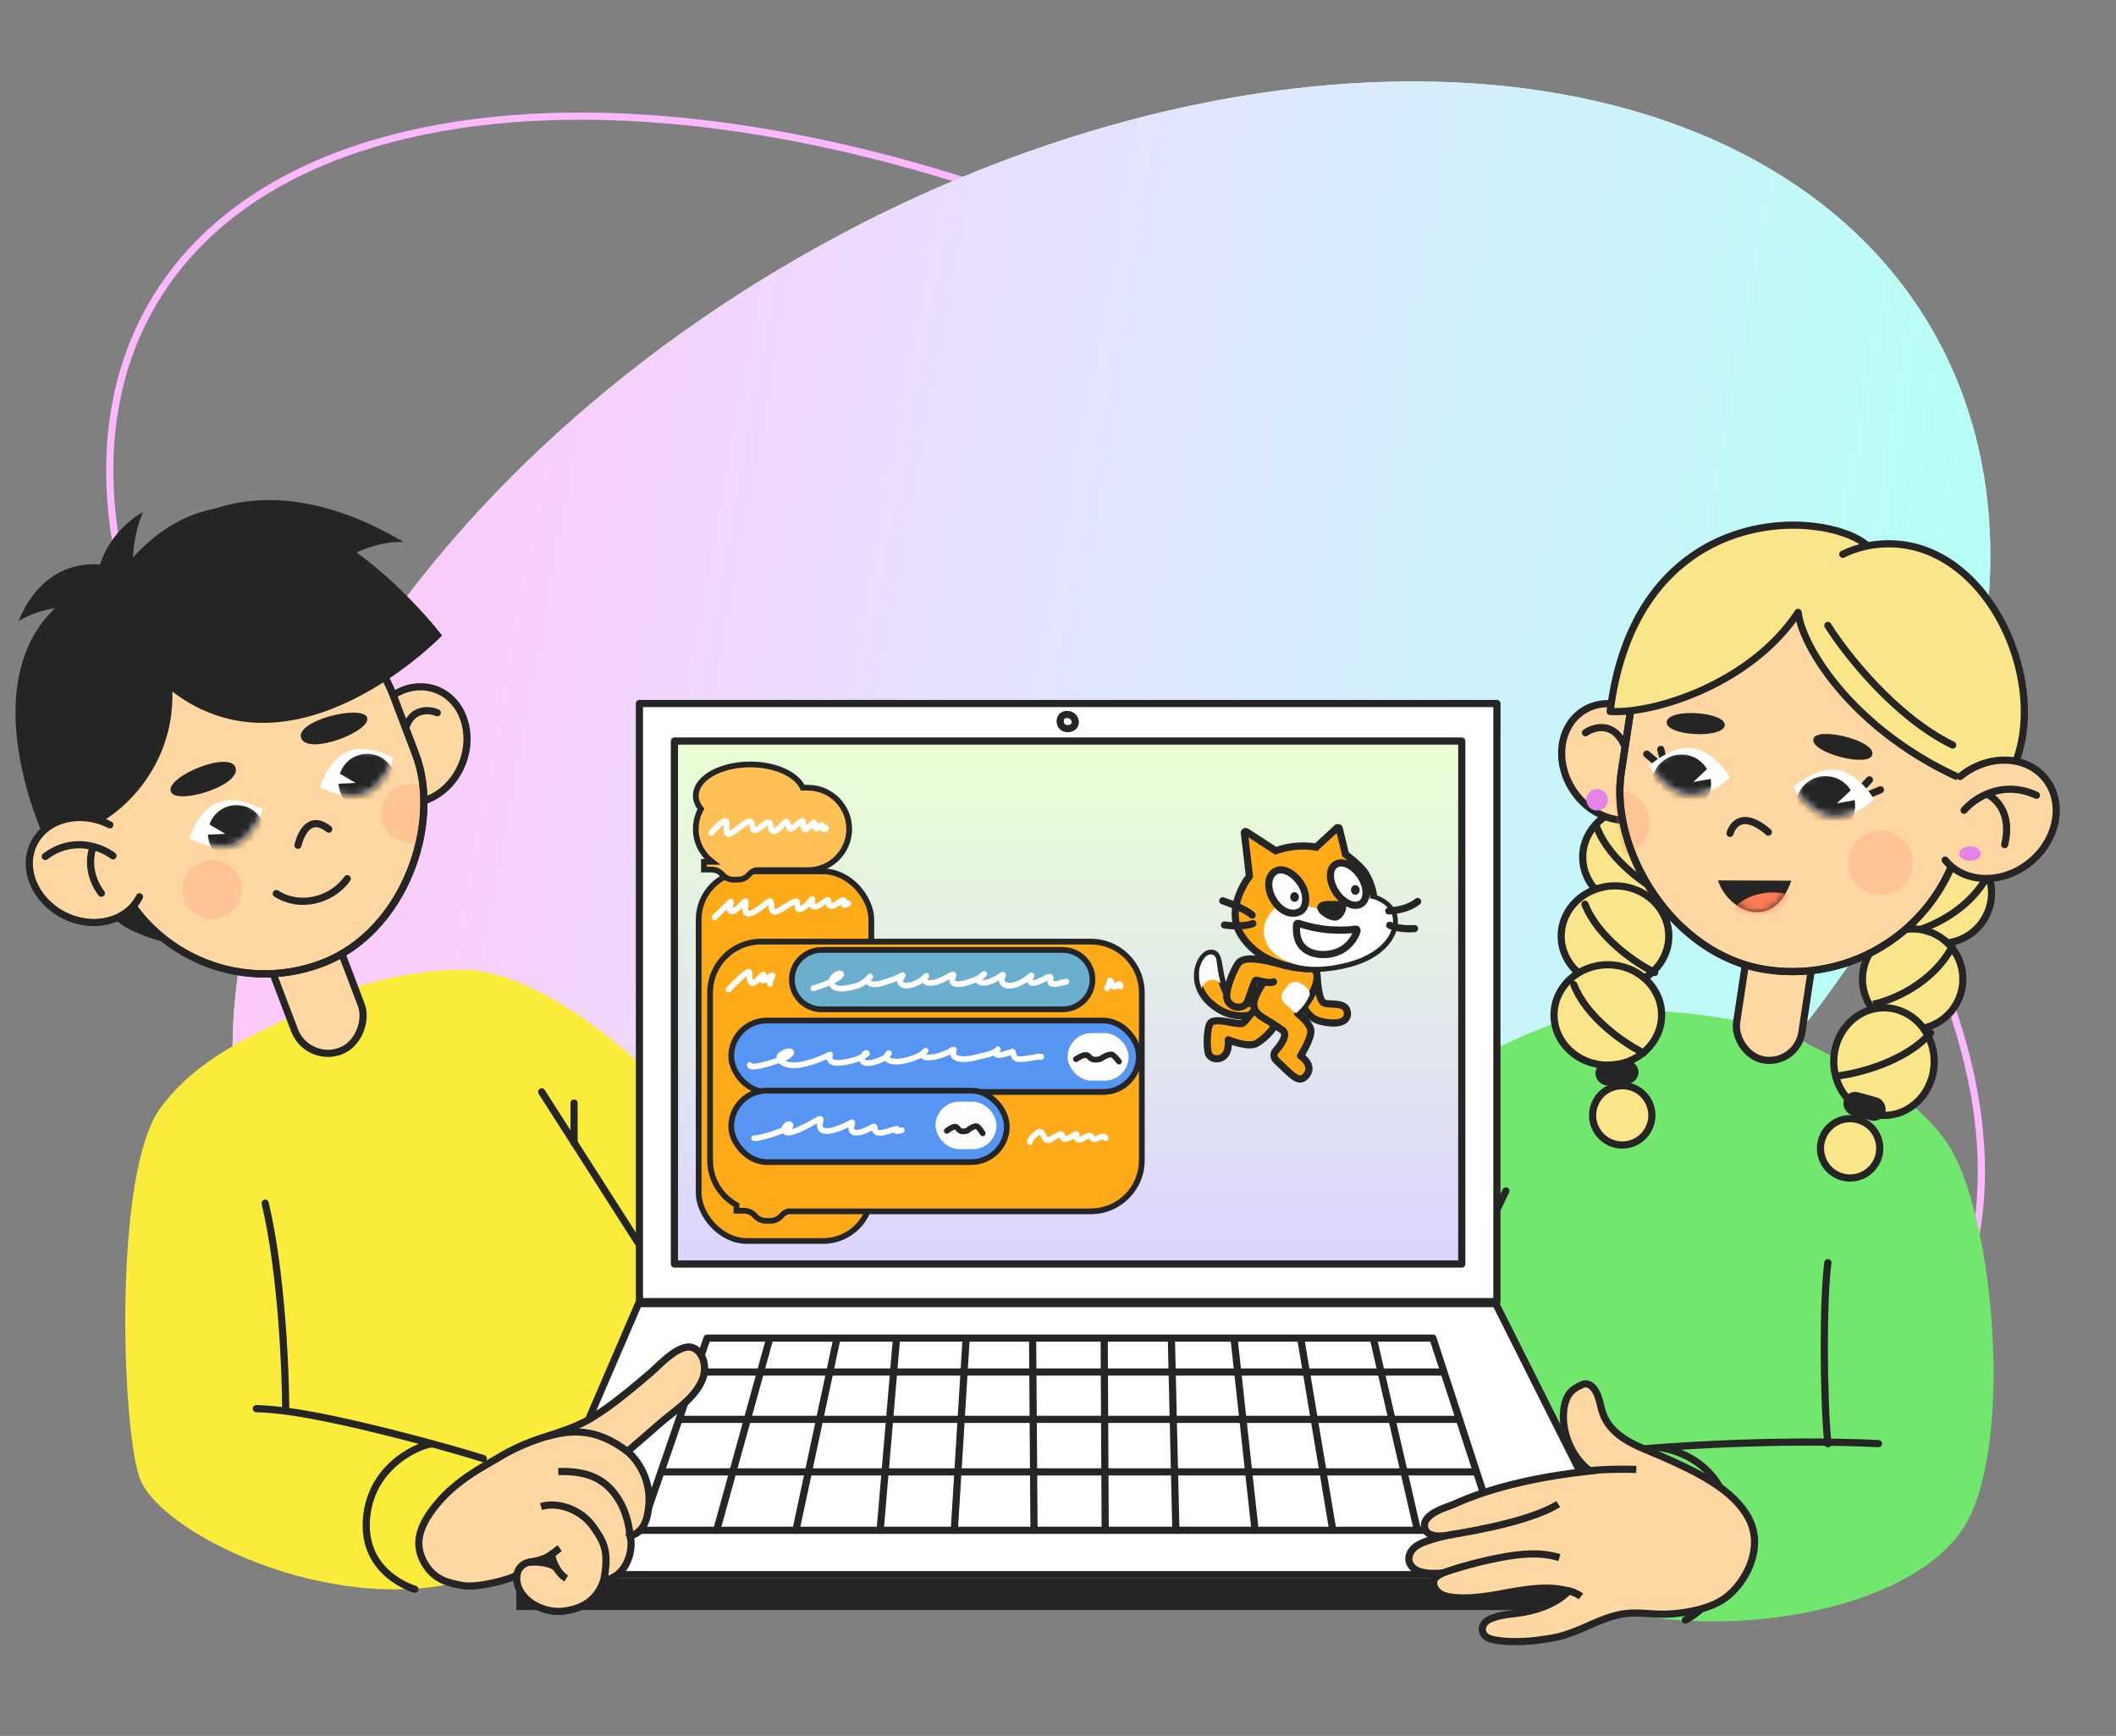 <svg width="295" height="242" viewBox="0 0 295 242" fill="none" xmlns="http://www.w3.org/2000/svg">
<rect x="0" y="0" width="295" height="242" fill="#808080" stroke="none"/>
<g clip-path="url(#clip0_3002_16747)">
<path d="M270.348 186.363C259.74 204.736 236.258 213.488 206.669 212.624C177.103 211.76 141.575 201.289 107.111 181.391C72.647 161.493 45.815 135.961 30.284 110.788C14.741 85.595 10.579 60.883 21.187 42.51C31.795 24.137 55.277 15.385 84.866 16.249C114.432 17.113 149.96 27.584 184.424 47.482C218.888 67.38 245.72 92.912 261.251 118.085C276.794 143.278 280.956 167.99 270.348 186.363Z" stroke="#FCB8FF"/>
<ellipse cx="154.952" cy="112.005" rx="132.114" ry="87.686" transform="rotate(-30 154.952 112.005)" fill="url(#paint0_linear_3002_16747)"/>
<ellipse cx="154.952" cy="112.005" rx="132.114" ry="87.686" transform="rotate(-30 154.952 112.005)" fill="url(#paint1_linear_3002_16747)"/>
<path d="M22.247 154.646C27.347 147.453 35.826 144.104 40.592 141.675C44.89 138.899 54.309 135.163 64.81 135.202C75.312 135.24 92.063 148.887 97.1 157.815C102.138 166.743 102.163 179.79 100.84 195.344C100.84 195.344 83.633 215.217 64.81 220.336C45.987 225.455 21.835 213.582 19.381 205.805C16.926 198.028 15.872 163.636 22.247 154.646Z" fill="#FBEB3B"/>
<path d="M75.519 152.221L79.577 158.569L93.016 179.593" stroke="#252525" stroke-linecap="round"/>
<path d="M80.031 159.322L80.031 153.778" stroke="#252525" stroke-linecap="round"/>
<path d="M60.219 201.3C58.991 201.3 51.705 203.97 51.091 211.742C50.477 219.514 57.844 221.561 57.844 221.561" stroke="#252525" stroke-linecap="round"/>
<path d="M67.379 203.345C62.331 201.739 47.669 197.731 39.831 196.723M35.738 196.387C36.964 196.413 38.347 196.533 39.831 196.723M39.831 196.723C39.831 191.085 39.258 177.394 36.966 167.734" stroke="#252525" stroke-linecap="round"/>
<path d="M7.986 116.845C7.986 116.845 12.353 126.836 18.359 129.706C24.364 132.575 26.987 131.071 26.987 131.071L7.986 116.845Z" fill="#252525"/>
<rect width="9.949" height="18.052" rx="4.974" transform="matrix(-0.935 0.355 0.355 0.935 45.727 127.879)" fill="#FFD7A3" stroke="#252525" stroke-linecap="round" stroke-linejoin="round"/>
<ellipse cx="57.881" cy="103.843" rx="7.063" ry="8.243" transform="rotate(21.355 57.881 103.843)" fill="#FFD7A3" stroke="#252525" stroke-linecap="round" stroke-linejoin="round"/>
<path d="M60.966 99.363C59.781 98.863 57.222 98.66 56.466 101.853" stroke="#252525" stroke-linecap="round" stroke-linejoin="round"/>
<rect width="45.094" height="53.822" rx="22.547" transform="matrix(-0.935 0.355 0.355 0.935 46.859 75.971)" fill="#FFD7A3" stroke="#252525" stroke-linecap="round" stroke-linejoin="round"/>
<path d="M44.618 109.71C44.618 109.71 48.065 111.751 50.891 110.641C53.717 109.53 54.852 105.687 54.852 105.687C54.852 105.687 51.404 103.646 48.578 104.756C45.752 105.867 44.618 109.71 44.618 109.71Z" fill="white"/>
<mask id="mask0_3002_16747" style="mask-type:alpha" maskUnits="userSpaceOnUse" x="44" y="104" width="11" height="7">
<path d="M44.618 109.713C44.618 109.713 48.065 111.755 50.891 110.645C53.717 109.534 54.852 105.691 54.852 105.691C54.852 105.691 51.404 103.649 48.578 104.76C45.752 105.871 44.618 109.713 44.618 109.713Z" fill="white"/>
</mask>
<g mask="url(#mask0_3002_16747)">
<circle cx="3.986" cy="3.986" r="3.986" transform="matrix(-0.931 0.366 0.366 0.931 53.438 103.909)" fill="#252525"/>
<path d="M49.573 109.151L46.8 107.519L46.881 109.275L49.573 109.151Z" fill="white"/>
</g>
<path d="M26.411 116.855C26.411 116.855 29.858 118.897 32.684 117.786C35.51 116.675 36.645 112.833 36.645 112.833C36.645 112.833 33.197 110.791 30.371 111.902C27.545 113.012 26.411 116.855 26.411 116.855Z" fill="white"/>
<mask id="mask1_3002_16747" style="mask-type:alpha" maskUnits="userSpaceOnUse" x="26" y="111" width="11" height="8">
<path d="M26.411 116.859C26.411 116.859 29.858 118.901 32.684 117.79C35.51 116.679 36.645 112.837 36.645 112.837C36.645 112.837 33.197 110.795 30.371 111.906C27.545 113.016 26.411 116.859 26.411 116.859Z" fill="white"/>
</mask>
<g mask="url(#mask1_3002_16747)">
<circle cx="3.986" cy="3.986" r="3.986" transform="matrix(-0.931 0.366 0.366 0.931 35.23 111.055)" fill="#252525"/>
<path d="M31.409 116.248L28.636 114.616L28.717 116.372L31.409 116.248Z" fill="white"/>
</g>
<circle opacity="0.2" cx="29.591" cy="124.01" r="4.122" transform="rotate(-20.823 29.591 124.01)" fill="#FD7B55"/>
<path opacity="0.2" fill-rule="evenodd" clip-rule="evenodd" d="M59.054 117.147C59.486 114.741 59.53 112.245 59.144 109.753C58.145 109.246 56.943 109.146 55.813 109.576C53.685 110.385 52.617 112.766 53.426 114.893C54.235 117.021 56.615 118.089 58.743 117.28C58.849 117.24 58.953 117.195 59.054 117.147Z" fill="#FD7B55"/>
<path d="M23.785 110.253C23.355 108.122 32.238 104.539 32.863 107.087C33.489 109.635 24.215 112.383 23.785 110.253Z" fill="#252525"/>
<path d="M51.165 100.011C50.379 98.155 40.975 100.532 42.008 102.944C43.041 105.355 51.951 101.867 51.165 100.011Z" fill="#252525"/>
<path d="M45.83 115.59C42.563 112.997 41.541 117.841 41.541 117.841" stroke="#252525" stroke-linecap="round" stroke-linejoin="round"/>
<path d="M48.412 122.503C46.144 125.664 41.629 126.611 38.525 124.577" stroke="#252525" stroke-linecap="round" stroke-linejoin="round"/>
<rect width="45.094" height="53.822" rx="22.547" transform="matrix(-0.935 0.355 0.355 0.935 46.859 75.971)" stroke="#252525" stroke-linecap="round" stroke-linejoin="round"/>
<path d="M2.582 86.569C6.366 77.473 13.944 78.056 17.259 79.484L11.089 84.714C9.68 84.493 6.004 84.556 2.582 86.569Z" fill="#252525"/>
<path d="M19.939 71.351C11.935 76.262 12.806 84.615 14.242 88.178L18.661 80.927C18.398 79.382 18.286 75.303 19.939 71.351Z" fill="#252525"/>
<path d="M24.029 96.417C24.381 108.424 14.345 117.034 6.273 117.034C1.687 106.757 -3.248 85.551 16.653 79.93C36.105 54.761 61.634 88.602 61.634 88.602C61.634 88.602 41.356 109.627 24.029 96.417Z" fill="#252525"/>
<path d="M56.29 75.577C35.731 63.362 22.198 73.014 19.413 79.592L42.065 82.034C44.5 79.748 50.755 75.256 56.29 75.577Z" fill="#252525"/>
<ellipse cx="7.063" cy="8.243" rx="7.063" ry="8.243" transform="matrix(-0.454 0.891 0.891 0.454 7.965 111.25)" fill="#FFD7A3"/>
<path d="M12.941 118.232C12.533 119.271 12.2 121.985 14.131 124.527" stroke="#252525" stroke-linecap="round"/>
<path d="M19.448 125.027C17.677 128.503 12.953 129.645 8.897 127.579C4.84 125.512 2.988 121.019 4.758 117.543C6.529 114.068 11.253 112.925 15.309 114.992" stroke="#252525" stroke-linecap="round" stroke-linejoin="round"/>
<path d="M15.751 119.316C14.218 118.127 10.185 116.479 6.316 119.403" stroke="#252525" stroke-linecap="round" stroke-linejoin="round"/>
<circle cx="270.652" cy="124.5" r="7" fill="#FAE58B" stroke="#252525"/>
<path d="M277.593 122.236C277.723 121.992 277.632 121.689 277.388 121.559C277.145 121.429 276.842 121.521 276.711 121.764L277.593 122.236ZM266.249 130.491C268.833 129.981 274.705 127.633 277.593 122.236L276.711 121.764C274.019 126.796 268.48 129.031 266.056 129.509L266.249 130.491Z" fill="#252525"/>
<path d="M235.652 119.5C235.652 123.336 232.325 126.5 228.152 126.5C223.979 126.5 220.652 123.336 220.652 119.5C220.652 115.664 223.979 112.5 228.152 112.5C232.325 112.5 235.652 115.664 235.652 119.5Z" fill="#FAE58B" stroke="#252525"/>
<path d="M232.652 130.5C232.652 134.336 229.325 137.5 225.152 137.5C220.979 137.5 217.652 134.336 217.652 130.5C217.652 126.664 220.979 123.5 225.152 123.5C229.325 123.5 232.652 126.664 232.652 130.5Z" fill="#FAE58B" stroke="#252525"/>
<circle cx="266.652" cy="136.5" r="7" fill="#FAE58B" stroke="#252525"/>
<path d="M232.368 124.928C229.888 123.715 224.473 120.11 222.645 115.398" stroke="#252525" stroke-linecap="round"/>
<path d="M271.297 159.117C266.014 151.667 257.231 148.198 252.294 145.682C247.841 142.806 236.757 140.779 225.878 140.819C215 140.859 193.742 152.998 188.524 162.246C187.085 164.797 188.388 181.469 193.795 181.84L207.086 171.871C207.086 171.871 195.267 198.353 189.884 201.276C189.884 201.276 203.123 218.682 222.621 223.984C242.12 229.287 267.78 223.984 274.266 212.113C280.751 200.241 277.9 168.431 271.297 159.117Z" fill="#71E76E"/>
<path d="M209.941 166.029L200.072 186.657" stroke="#252525" stroke-linecap="round"/>
<path d="M254.832 201.266C254.204 195.052 254.13 181.157 254.832 176.032" stroke="#252525" stroke-linecap="round"/>
<path d="M226.176 202.233C232.248 201.671 247.18 200.576 261.887 201.251" stroke="#252525" stroke-linecap="round"/>
<path d="M234.961 225.87C243.464 221.42 244.75 204.409 231.698 201.838" stroke="#252525" stroke-linecap="round"/>
<rect x="244.072" y="129.559" width="9.205" height="17.732" rx="4.602" transform="rotate(8.602 244.072 129.559)" fill="#FFD7A3" stroke="#252525" stroke-linecap="round" stroke-linejoin="round"/>
<path d="M219.336 110.211C221.974 114.185 226.786 115.469 230.046 113.304C233.307 111.14 233.992 106.208 231.354 102.233C228.716 98.259 223.905 96.975 220.644 99.14C217.383 101.304 216.698 106.237 219.336 110.211Z" fill="#FFD7A3" stroke="#252525" stroke-linecap="round" stroke-linejoin="round"/>
<path d="M221.029 102.155C222.178 101.347 224.862 100.54 226.407 103.772" stroke="#252525" stroke-linecap="round" stroke-linejoin="round"/>
<rect x="231.052" y="74.455" width="48.239" height="57.769" rx="24.119" transform="rotate(8.602 231.052 74.455)" fill="#FFD7A3" stroke="#252525" stroke-linecap="round" stroke-linejoin="round"/>
<path d="M246.535 116.005C246.535 116.005 244.692 114.279 243.145 114.398C241.599 114.516 241.182 116.181 241.182 116.181" stroke="#252525" stroke-linecap="round"/>
<path d="M231.934 106.042L231.534 104.476" stroke="#252525" stroke-linecap="round" stroke-linejoin="round"/>
<path d="M230.815 106.178L229.58 105.135" stroke="#252525" stroke-linecap="round" stroke-linejoin="round"/>
<path d="M241.206 108.441C241.206 108.441 238.195 111.297 235.085 110.827C231.975 110.356 229.944 106.737 229.944 106.737C229.944 106.737 232.955 103.88 236.065 104.351C239.175 104.821 241.206 108.441 241.206 108.441Z" fill="white"/>
<mask id="mask2_3002_16747" style="mask-type:alpha" maskUnits="userSpaceOnUse" x="229" y="104" width="13" height="7">
<path d="M241.206 108.444C241.206 108.444 238.195 111.3 235.085 110.83C231.975 110.359 229.944 106.74 229.944 106.74C229.944 106.74 232.955 103.883 236.065 104.354C239.175 104.824 241.206 108.444 241.206 108.444Z" fill="white"/>
</mask>
<g mask="url(#mask2_3002_16747)">
<circle cx="234.422" cy="109.314" r="4.129" transform="rotate(8.602 234.422 109.314)" fill="#252525"/>
<path d="M236.073 109.017L238.497 106.73L238.82 108.522L236.073 109.017Z" fill="white"/>
</g>
<path d="M259.537 109.904L260.628 108.712" stroke="#252525" stroke-linecap="round" stroke-linejoin="round"/>
<path d="M260.666 110.737L262.154 110.105" stroke="#252525" stroke-linecap="round" stroke-linejoin="round"/>
<path d="M261.288 111.455C261.288 111.455 258.277 114.312 255.167 113.841C252.057 113.371 250.026 109.752 250.026 109.752C250.026 109.752 253.037 106.895 256.147 107.366C259.257 107.836 261.288 111.455 261.288 111.455Z" fill="white"/>
<mask id="mask3_3002_16747" style="mask-type:alpha" maskUnits="userSpaceOnUse" x="250" y="107" width="12" height="7">
<path d="M261.288 111.459C261.288 111.459 258.277 114.316 255.167 113.845C252.057 113.375 250.026 109.755 250.026 109.755C250.026 109.755 253.037 106.899 256.147 107.369C259.257 107.84 261.288 111.459 261.288 111.459Z" fill="white"/>
</mask>
<g mask="url(#mask3_3002_16747)">
<circle cx="254.504" cy="112.33" r="4.129" transform="rotate(8.602 254.504 112.33)" fill="#252525"/>
<path d="M256.096 111.991L258.521 109.704L258.844 111.496L256.096 111.991Z" fill="white"/>
</g>
<path d="M261.047 105.146C261.344 103.178 253.085 101.188 252.798 103.082C252.512 104.975 260.749 107.115 261.047 105.146Z" fill="#252525"/>
<path d="M232.373 100.604C232.712 98.638 240.774 99.267 240.448 101.159C240.122 103.051 232.035 102.571 232.373 100.604Z" fill="#252525"/>
<path d="M239.52 122.736C240.825 126.974 247.189 130.08 249.739 122.779L239.52 122.736Z" fill="#252525"/>
<mask id="mask4_3002_16747" style="mask-type:alpha" maskUnits="userSpaceOnUse" x="239" y="122" width="11" height="6">
<path d="M239.516 122.736C240.821 126.974 247.185 130.08 249.735 122.779L239.516 122.736Z" fill="#252525"/>
</mask>
<g mask="url(#mask4_3002_16747)">
<path d="M249.571 124.964C248.423 124.053 243.882 124.069 241.742 126.632C239.068 129.835 251.112 127.989 249.571 124.964Z" fill="#FD7B55"/>
</g>
<circle opacity="0.2" cx="262.167" cy="120.302" r="4.5" transform="rotate(8.602 262.167 120.302)" fill="#FD7B55"/>
<path opacity="0.2" fill-rule="evenodd" clip-rule="evenodd" d="M226.461 119.145C225.523 116.345 225.078 113.344 225.216 110.261C225.519 110.244 225.827 110.258 226.138 110.305C228.595 110.677 230.286 112.971 229.914 115.428C229.629 117.313 228.214 118.746 226.461 119.145Z" fill="#FD7B55"/>
<rect x="231.052" y="74.455" width="48.239" height="57.769" rx="24.119" transform="rotate(8.602 231.052 74.455)" stroke="#252525" stroke-linecap="round" stroke-linejoin="round"/>
<path d="M278.488 110.529C259.931 104.322 251.294 90.725 250.684 85.371C244.052 95.413 230.437 99.59 224.471 99.18C228.146 69.833 254.321 70.843 260.375 76.094C277.619 72.775 288.282 99.111 278.488 110.529Z" fill="#FAE58B"/>
<path d="M260.375 76.094C277.619 72.775 288.282 99.111 278.488 110.529C259.931 104.322 251.294 90.725 250.684 85.371C244.052 95.413 230.437 99.59 224.471 99.18C228.146 69.833 254.321 70.843 260.375 76.094ZM260.375 76.094C259.78 76.207 258.256 76.602 256.91 77.275" stroke="#252525" stroke-linecap="round" stroke-linejoin="round"/>
<path d="M254.825 87.195C257.278 91.119 264.194 99.948 272.238 103.872" stroke="#252525" stroke-linecap="round"/>
<ellipse cx="278.157" cy="114.223" rx="7.712" ry="9.001" transform="rotate(50.78 278.157 114.223)" fill="#FFD7A3"/>
<path d="M277.019 110.731C278.286 111.286 280.552 113.467 279.478 117.756" stroke="#252525" stroke-linecap="round"/>
<path d="M271.184 119.914C273.877 123.213 279.183 123.341 283.034 120.197C286.885 117.054 287.823 111.831 285.13 108.531C282.437 105.232 277.132 105.105 273.281 108.248" stroke="#252525" stroke-linecap="round" stroke-linejoin="round"/>
<path d="M273.819 112.959C275.18 111.335 279.104 108.645 283.908 110.871" stroke="#252525" stroke-linecap="round" stroke-linejoin="round"/>
<rect x="-0.5" y="0.5" width="119.545" height="83.381" transform="matrix(-1 0 0 1 208.191 97.576)" fill="white" stroke="#252525" stroke-linejoin="round"/>
<rect x="-0.5" y="0.5" width="109.771" height="72.905" transform="matrix(-1 0 0 1 203.293 102.811)" fill="url(#paint2_linear_3002_16747)" stroke="#252525" stroke-linejoin="round"/>
<path fill-rule="evenodd" clip-rule="evenodd" d="M170.687 137.751C169.638 135.122 170.213 132.762 168.758 132.897C167.269 133.032 165.544 136.975 168.792 139.874C171.804 142.536 174.883 141.559 176.101 140.851C177.286 140.11 176.372 139.705 176.169 139.436C175.966 139.166 172.176 141.559 170.687 137.751Z" fill="#FFAB19" stroke="#252525" stroke-linecap="round" stroke-linejoin="round"/>
<path fill-rule="evenodd" clip-rule="evenodd" d="M168.929 133.067C168.083 132.932 167.339 134.145 167.169 135.325C167.102 136.538 167.305 137.246 167.542 137.819C167.576 137.583 167.88 136.774 168.861 136.606C169.673 136.471 170.215 137.145 170.215 137.145C170.215 137.145 169.877 136.134 169.707 134.651C169.572 133.741 169.606 133.202 168.929 133.067Z" fill="white"/>
<path fill-rule="evenodd" clip-rule="evenodd" d="M177.759 142.942C177.523 143.246 176.846 144.425 175.222 145.436C174.105 146.144 171.229 144.964 171.229 144.964C171.533 148.065 168.995 147.998 168.522 146.987C168.149 146.178 168.217 142.706 168.961 142.437C170.112 142.032 171.669 142.706 173.056 142.706C173.462 142.706 173.902 141.83 174.849 140.886C175.526 140.212 176.406 138.965 177.827 139.841C179.045 140.617 178.402 142.032 177.759 142.942Z" fill="#FFAB19" stroke="#252525" stroke-linecap="round" stroke-linejoin="round"/>
<path fill-rule="evenodd" clip-rule="evenodd" d="M183.579 135.794C183.68 136.535 183.748 139.367 184.56 139.805C185.338 140.209 187.707 139.535 187.843 141.187C187.978 142.804 185.778 142.838 183.951 142.333C181.582 141.692 180.5 138.086 181.853 135.861C182.361 135.086 183.477 135.019 183.579 135.794Z" fill="#FFAB19" stroke="#252525" stroke-linecap="round" stroke-linejoin="round"/>
<path fill-rule="evenodd" clip-rule="evenodd" d="M180.911 141.292C181.317 140.988 181.926 140.179 182.467 139.37C182.907 138.73 183.381 137.483 183.381 137.483C183.685 136.64 183.888 135.023 182.772 135.056C182.027 135.09 181.351 134.989 180.2 134.82C178.17 134.416 177.764 134.011 176.952 135.528C175.429 138.326 173.399 140.314 176.173 141.932C176.85 142.336 177.933 143.01 178.88 143.685C179.557 144.325 178.542 145.707 177.831 146.516C177.527 146.886 177.527 147.426 177.899 147.796C180.369 150.189 181.114 151.032 182.061 149.987C183.347 148.572 181.317 147.19 181.317 147.19C181.317 147.19 182.941 144.662 182.738 143.55C182.501 142.471 180.911 141.292 180.911 141.292Z" fill="#FFAB19" stroke="#252525" stroke-linecap="round" stroke-linejoin="round"/>
<path fill-rule="evenodd" clip-rule="evenodd" d="M182.444 139.036C182.444 139.036 183.087 138.193 181.632 137.283C180.109 136.306 179.534 137.384 178.925 138.193C178.248 139.238 178.925 139.743 179.602 140.35C180.143 140.856 180.651 141.26 180.651 141.26C180.651 141.26 181.7 140.552 182.444 139.036Z" fill="white"/>
<path fill-rule="evenodd" clip-rule="evenodd" d="M177.552 136.876C176.808 137.213 175.42 136.607 175.048 136.674C174.946 136.708 174.337 138.46 173.965 139.505C173.458 140.988 171.157 140.55 171.021 139C170.92 137.55 172.239 134.753 172.679 134.247C173.661 133.068 176.997 134.014 179.226 134.603" fill="#FFAB19"/>
<path d="M177.552 136.876C176.808 137.213 175.42 136.607 175.048 136.674C174.946 136.708 174.337 138.46 173.965 139.505C173.458 140.988 171.157 140.55 171.021 139C170.92 137.55 172.239 134.753 172.679 134.247C173.661 133.068 176.997 134.014 179.226 134.603" stroke="#252525" stroke-linecap="round" stroke-linejoin="round"/>
<path fill-rule="evenodd" clip-rule="evenodd" d="M183.498 118.102C182.719 117.967 181.907 117.9 180.96 117.967C179.369 118.035 177.847 118.608 177.847 118.608L173.752 115.945C173.617 115.878 173.448 115.979 173.481 116.114L174.192 122.147C174.395 121.877 170.605 126.461 173.008 130.303C175.41 134.145 180.52 135.864 186.881 134.617C193.243 133.37 194.732 129.73 194.326 127.809C193.92 125.888 191.517 125.18 191.517 125.18C191.517 125.18 191.483 123.663 190.401 121.81C189.758 120.697 187.592 119.113 187.592 119.113L186.712 115.507C186.678 115.372 186.509 115.338 186.408 115.406L183.498 118.102Z" fill="#FFAB19" stroke="#252525"/>
<path fill-rule="evenodd" clip-rule="evenodd" d="M191.418 125.316C191.418 125.316 193.753 125.923 194.159 127.844C194.565 129.765 192.94 133.237 186.646 134.45C178.458 136.135 174.566 131.282 176.833 127.709C179.101 124.103 182.992 127.17 185.834 126.968C188.271 126.799 188.541 124.676 191.418 125.316Z" fill="white"/>
<path fill-rule="evenodd" clip-rule="evenodd" d="M180.758 128.923C180.758 128.788 180.893 128.687 181.029 128.72C181.672 128.956 183.499 129.496 185.529 129.63C187.357 129.732 188.439 129.63 188.947 129.529C189.116 129.496 189.252 129.664 189.184 129.833C188.879 130.743 187.593 133.27 184.04 133.068C180.961 132.731 180.657 130.574 180.758 128.923Z" fill="white" stroke="#252525" stroke-linecap="round" stroke-linejoin="round"/>
<path d="M193.613 126.997C193.613 126.997 196.05 126.963 197.64 125.683" stroke="#252525" stroke-linecap="round" stroke-linejoin="round"/>
<path d="M193.746 128.988C193.746 128.988 195.066 129.629 197.198 129.46" stroke="#252525" stroke-linecap="round" stroke-linejoin="round"/>
<path fill-rule="evenodd" clip-rule="evenodd" d="M185.694 126.09C186.405 126.09 187.149 126.157 187.183 126.393C187.217 126.865 186.709 127.809 186.168 127.842C185.559 127.91 184.138 127.067 184.138 126.528C184.104 126.124 185.017 126.09 185.694 126.09Z" fill="#252525" stroke="#252525" stroke-linecap="round" stroke-linejoin="round"/>
<path d="M170.469 125.585C170.469 125.585 173.379 126.529 174.563 127.574" stroke="#252525" stroke-linecap="round" stroke-linejoin="round"/>
<path d="M170.711 128.954C170.711 128.954 173.215 129.325 174.67 128.752" stroke="#252525" stroke-linecap="round" stroke-linejoin="round"/>
<path fill-rule="evenodd" clip-rule="evenodd" d="M189.69 122.149C190.671 123.666 190.705 125.385 189.757 125.992C188.81 126.598 187.253 125.89 186.238 124.374C185.257 122.857 185.223 121.138 186.17 120.532C187.118 119.891 188.708 120.633 189.69 122.149Z" fill="white" stroke="#252525" stroke-linecap="round" stroke-linejoin="round"/>
<path fill-rule="evenodd" clip-rule="evenodd" d="M189.558 124.071C189.558 124.441 189.287 124.745 188.949 124.745C188.611 124.745 188.34 124.441 188.34 124.071C188.34 123.7 188.611 123.396 188.949 123.396C189.287 123.396 189.558 123.7 189.558 124.071Z" fill="#252525"/>
<path fill-rule="evenodd" clip-rule="evenodd" d="M181.291 123.09C182.306 124.573 182.239 126.393 181.325 127.033C180.208 127.673 178.719 127.202 177.704 125.719C176.655 124.236 176.588 122.314 177.637 121.573C178.686 120.798 180.276 121.607 181.291 123.09Z" fill="white" stroke="#252525" stroke-linecap="round" stroke-linejoin="round"/>
<path fill-rule="evenodd" clip-rule="evenodd" d="M181.089 125.043C181.089 125.414 180.819 125.717 180.48 125.717C180.142 125.717 179.871 125.414 179.871 125.043C179.871 124.672 180.142 124.369 180.48 124.369C180.819 124.403 181.089 124.672 181.089 125.043Z" fill="#252525"/>
<path d="M227.486 219.523L208.521 181.742L89.017 181.742L72.742 219.523H227.486Z" fill="white" stroke="#252525" stroke-linejoin="round"/>
<path d="M71.986 224.457L228.367 224.457V220.04L71.986 220.04V224.457Z" fill="#252525"/>
<path d="M208.503 213.343L199.767 186.547H98.582L89.337 213.343H208.503Z" fill="white" stroke="#252525" stroke-linejoin="round"/>
<path d="M201.188 191.275L97.215 191.275" stroke="#252525" stroke-linecap="round"/>
<path d="M203.234 197.877L95.059 197.877" stroke="#252525" stroke-linecap="round"/>
<path d="M205.668 205.201L92.425 205.201" stroke="#252525" stroke-linecap="round"/>
<path d="M191.504 186.754L197.614 213.347" stroke="#252525" stroke-linecap="round"/>
<path d="M181.367 186.751L185.811 213.345" stroke="#252525" stroke-linecap="round"/>
<path d="M172.059 186.751L174.975 213.346" stroke="#252525" stroke-linecap="round"/>
<path d="M163.309 186.751L163.934 213.346" stroke="#252525" stroke-linecap="round"/>
<path d="M153.941 186.748L154.08 213.343" stroke="#252525" stroke-linecap="round"/>
<path d="M143.961 186.751L144.156 213.345" stroke="#252525" stroke-linecap="round"/>
<path d="M134.684 186.751L133.044 213.346" stroke="#252525" stroke-linecap="round"/>
<path d="M124.969 186.754L122.704 213.348" stroke="#252525" stroke-linecap="round"/>
<path d="M116.648 186.751L110.963 213.346" stroke="#252525" stroke-linecap="round"/>
<path d="M107.27 186.751L99.913 213.346" stroke="#252525" stroke-linecap="round"/>
<path d="M90.794 191.297C92.059 190.192 94.988 186.94 96.833 187.996C98.214 188.802 98.528 190.785 97.943 192.275C96.856 195 94.017 196.658 91.894 198.526C90.442 199.805 88.96 201.077 87.479 202.349C89.533 204.149 90.68 206.945 90.474 209.671C90.327 211.679 89.796 213.637 87.837 214.14C88.342 215.646 87.657 219.793 84.169 220.341C83.234 223.067 81.204 224.346 78.349 224.631C75.494 224.916 71.687 222.781 72.061 219.542C71.35 220.184 66.489 221.402 64.578 221.055C62.666 220.707 60.581 220.341 59.191 217.927C57.8 215.512 58.118 213.059 60.922 209.666C63.726 206.273 67.549 204.375 69.528 203.188C71.507 202.001 73.35 201.188 75.374 200.516C77.756 199.736 80.212 199.033 82.4 197.726C85.391 195.918 88.061 193.616 90.718 191.372C90.759 191.32 90.794 191.297 90.794 191.297Z" fill="#FFD7A3" stroke="#252525" stroke-miterlimit="10"/>
<path d="M87.475 202.35C83.849 199.644 80.588 198.961 76.242 200.273L87.475 202.35Z" fill="#FFD7A3"/>
<path d="M87.475 202.35C83.849 199.644 80.588 198.961 76.242 200.273" stroke="#252525" stroke-miterlimit="10"/>
<path d="M87.839 214.112C87.633 211.757 86.791 209.389 85.157 207.617C83.17 205.497 80.613 205.084 77.836 205.142" fill="#FFD7A3"/>
<path d="M87.839 214.112C87.633 211.757 86.791 209.389 85.157 207.617C83.17 205.497 80.613 205.084 77.836 205.142" stroke="#252525" stroke-miterlimit="10"/>
<path d="M84.177 220.314C84.979 216.191 84.157 214.893 82.631 212.748C81.105 210.603 77.979 209.279 75.423 210.022" fill="#FFD7A3"/>
<path d="M84.177 220.314C84.979 216.191 84.157 214.893 82.631 212.748C81.105 210.603 77.979 209.279 75.423 210.022" stroke="#252525" stroke-miterlimit="10"/>
<path d="M72.069 219.818C72.05 218.749 72.874 217.856 73.954 217.778C75.034 217.7 77.156 217.87 77.719 218.809" fill="#FFD7A3"/>
<path d="M72.069 219.818C72.05 218.749 72.874 217.856 73.954 217.778C75.034 217.7 77.156 217.87 77.719 218.809" stroke="#252525" stroke-miterlimit="10"/>
<path d="M73.641 217.804C76.234 217.464 76.706 216.802 78.034 215.832L73.641 217.804Z" fill="#FFD7A3"/>
<path d="M73.641 217.804C76.234 217.464 76.706 216.802 78.034 215.832" stroke="#252525" stroke-miterlimit="10"/>
<path d="M78.943 220.041C77.498 219.251 76.733 216.809 76.992 216.589L78.943 220.041Z" fill="#FFD7A3"/>
<path d="M78.943 220.041C77.498 219.251 76.733 216.809 76.992 216.589" stroke="#252525" stroke-miterlimit="10"/>
<path d="M149.867 100.397C150.268 101.732 147.971 102.08 147.816 100.692C147.661 99.305 149.547 99.275 149.867 100.397Z" stroke="#252525" stroke-linecap="round"/>
<path d="M240.635 222.691C237.971 224.71 233.338 225.049 231.771 225.04C230.092 225.028 228.398 224.758 226.739 224.935C223.534 225.292 220.729 227.268 217.595 228.096C216.531 228.377 215.432 228.52 214.36 228.671C211.914 228.991 207.971 228.972 207.083 228.096C206.196 227.221 206.857 226.18 207.452 225.859C209.053 225.002 210.986 225.068 212.764 224.71C214.96 224.267 217.131 223.393 218.714 221.81C213.489 220.367 207.973 223.285 202.591 222.691C201.973 222.624 201.326 222.507 200.795 222.167C200.264 221.827 199.84 221.247 199.864 220.631C199.878 219.999 200.379 219.71 201.048 219.323C200.332 219.358 199.659 219.389 198.962 219.302C198.43 219.23 197.905 219.131 197.449 218.882C196.993 218.633 196.596 218.215 196.462 217.713C196.284 217.057 196.587 216.347 197.069 215.868C197.551 215.39 198.191 215.109 198.818 214.881C200.004 214.464 201.614 214.047 202.806 213.872C202.221 213.942 198.962 214.831 198.608 212.918C198.253 211.004 201.883 210.074 202.591 209.755C208.392 207.097 215.304 205.786 221.645 205.068C219.269 203.23 217.866 200.183 217.963 197.184C217.995 196.274 218.173 195.346 218.626 194.549C219.09 193.768 219.819 193.37 220.653 193C221.25 192.722 221.961 193.181 222.323 193.73C223.034 194.769 223.071 196.107 223.548 197.281C224.161 198.845 225.488 200.062 226.948 200.892C228.401 201.747 230.018 202.308 231.546 202.986C236.398 205.134 241.706 207.599 243.838 211.764C245.969 215.929 243.299 220.672 240.635 222.691Z" fill="#FFD7A3" stroke="#252525" stroke-miterlimit="10"/>
<path d="M228.119 204.853C225.987 204.791 223.87 204.831 221.745 205.011" stroke="#252525" stroke-miterlimit="10"/>
<path d="M201.996 214.015C202.446 213.878 212.75 212.478 217.245 209.682" stroke="#252525" stroke-miterlimit="10"/>
<path d="M200.663 219.434C203.358 218.502 206.106 217.741 208.91 217.192C211.715 216.643 214.678 216.292 217.403 217.149" stroke="#252525" stroke-miterlimit="10"/>
<path d="M218.476 221.719C219.125 221.879 219.886 222.154 220.412 222.563" stroke="#252525" stroke-miterlimit="10"/>
<path d="M269.652 148C269.652 152.173 266.488 155.5 262.652 155.5C258.816 155.5 255.652 152.173 255.652 148C255.652 143.827 258.816 140.5 262.652 140.5C266.488 140.5 269.652 143.827 269.652 148Z" fill="#FAE58B" stroke="#252525"/>
<path d="M256.152 150C259.041 149.667 265.686 148 269.152 144" stroke="#252525" stroke-linecap="round"/>
<path d="M272.593 132.236C272.723 131.992 272.632 131.689 272.388 131.559C272.145 131.429 271.842 131.521 271.711 131.764L272.593 132.236ZM261.249 140.491C263.833 139.981 269.705 137.633 272.593 132.236L271.711 131.764C269.019 136.796 263.48 139.031 261.056 139.509L261.249 140.491Z" fill="#252525"/>
<path d="M231.652 141.5C231.652 145.336 228.325 148.5 224.152 148.5C219.979 148.5 216.652 145.336 216.652 141.5C216.652 137.664 219.979 134.5 224.152 134.5C228.325 134.5 231.652 137.664 231.652 141.5Z" fill="#FAE58B" stroke="#252525"/>
<path d="M229.133 146.791C226.654 145.578 221.238 141.974 219.411 137.261" stroke="#252525" stroke-linecap="round"/>
<path d="M230.684 135.58C228.205 134.367 222.789 130.763 220.962 126.05" stroke="#252525" stroke-linecap="round"/>
<path d="M254.77 157.434C257.027 154.753 261.386 155.921 262 159.371C262.529 162.349 259.784 164.868 256.862 164.085C253.94 163.302 252.823 159.748 254.77 157.434Z" fill="#FAE58B" stroke="#252525"/>
<path d="M222.307 154.013C223.563 150.742 228.065 150.421 229.772 153.481C231.246 156.123 229.475 159.401 226.457 159.616C223.44 159.83 221.222 156.837 222.307 154.013Z" fill="#FAE58B" stroke="#252525"/>
<rect x="257.488" y="151.838" width="6.018" height="3.302" rx="1.651" transform="rotate(15.556 257.488 151.838)" fill="#252525"/>
<rect x="222.293" y="148.172" width="6.018" height="3.302" rx="1.651" transform="rotate(-4.798 222.293 148.172)" fill="#252525"/>
<ellipse cx="274.652" cy="119" rx="1.5" ry="1" fill="#E582EA"/>
<circle cx="222.652" cy="111.5" r="1.5" fill="#E582EA"/>
<rect x="97.404" y="121.48" width="24.069" height="51.527" rx="6.708" fill="#FFAB19" stroke="#252525" stroke-width="0.8"/>
<path fill-rule="evenodd" clip-rule="evenodd" d="M106.104 131.272C102.178 131.272 98.996 134.455 98.996 138.38V161.764C98.996 164.444 100.48 166.779 102.672 167.989V168.79H103.728C104.316 168.79 104.874 169.047 105.256 169.493C105.638 169.94 106.197 170.197 106.784 170.197H107.411C107.998 170.197 108.557 169.94 108.939 169.493C109.195 169.194 109.53 168.98 109.9 168.871H152.077C156.002 168.871 159.185 165.689 159.185 161.764V138.38C159.185 134.455 156.002 131.272 152.077 131.272H106.104Z" fill="#FFAB19"/>
<path d="M102.672 167.989H103.072V167.753L102.865 167.639L102.672 167.989ZM102.672 168.79H102.272V169.19H102.672V168.79ZM105.256 169.493L105.56 169.233H105.56L105.256 169.493ZM108.939 169.493L108.635 169.233H108.635L108.939 169.493ZM109.9 168.871V168.471H109.842L109.787 168.487L109.9 168.871ZM99.396 138.38C99.396 134.676 102.399 131.672 106.104 131.672V130.872C101.957 130.872 98.596 134.234 98.596 138.38H99.396ZM99.396 161.764V138.38H98.596V161.764H99.396ZM102.865 167.639C100.796 166.496 99.396 164.293 99.396 161.764H98.596C98.596 164.596 100.165 167.061 102.478 168.339L102.865 167.639ZM103.072 168.79V167.989H102.272V168.79H103.072ZM103.728 168.389H102.672V169.19H103.728V168.389ZM105.56 169.233C105.102 168.698 104.433 168.389 103.728 168.389V169.19C104.199 169.19 104.646 169.396 104.952 169.753L105.56 169.233ZM106.784 169.797C106.314 169.797 105.866 169.591 105.56 169.233L104.952 169.753C105.41 170.289 106.08 170.597 106.784 170.597V169.797ZM107.411 169.797H106.784V170.597H107.411V169.797ZM108.635 169.233C108.329 169.591 107.881 169.797 107.411 169.797V170.597C108.115 170.597 108.785 170.289 109.243 169.753L108.635 169.233ZM109.787 168.487C109.343 168.618 108.941 168.875 108.635 169.233L109.243 169.753C109.448 169.514 109.716 169.342 110.013 169.255L109.787 168.487ZM152.077 168.471H109.9V169.271H152.077V168.471ZM158.785 161.764C158.785 165.468 155.782 168.471 152.077 168.471V169.271C156.223 169.271 159.585 165.91 159.585 161.764H158.785ZM158.785 138.38V161.764H159.585V138.38H158.785ZM152.077 131.672C155.782 131.672 158.785 134.676 158.785 138.38H159.585C159.585 134.234 156.223 130.872 152.077 130.872V131.672ZM106.104 131.672H152.077V130.872H106.104V131.672Z" fill="#252525"/>
<rect x="101.939" y="142.272" width="56.839" height="9.966" rx="4.983" fill="#5795F2" stroke="#252525" stroke-width="0.8"/>
<rect x="101.939" y="152.044" width="38.429" height="9.966" rx="4.983" fill="#5795F2" stroke="#252525" stroke-width="0.8"/>
<path fill-rule="evenodd" clip-rule="evenodd" d="M97.004 110.92C97.004 111.583 97.263 112.212 97.725 112.774C97.266 113.6 97.004 114.551 97.004 115.564C97.004 117.438 97.9 119.102 99.288 120.152H98.137V121.228H99.193C99.781 121.228 100.339 121.486 100.721 121.932C101.103 122.379 101.662 122.636 102.249 122.636H102.875C103.463 122.636 104.021 122.379 104.403 121.932C104.657 121.636 104.989 121.423 105.355 121.313H112.639C115.815 121.313 118.389 118.739 118.389 115.564C118.389 112.389 115.815 109.815 112.639 109.815H111.91C111.058 107.948 108.1 106.571 104.581 106.571C100.396 106.571 97.004 108.518 97.004 110.92Z" fill="#FFC156"/>
<path d="M97.725 112.774L98.075 112.968L98.207 112.73L98.034 112.52L97.725 112.774ZM99.288 120.152V120.552H100.48L99.529 119.833L99.288 120.152ZM98.137 120.152V119.752H97.737V120.152H98.137ZM98.137 121.228H97.737V121.628H98.137V121.228ZM100.721 121.932L100.417 122.192H100.417L100.721 121.932ZM104.403 121.932L104.707 122.192H104.707L104.403 121.932ZM105.355 121.313V120.913H105.296L105.24 120.93L105.355 121.313ZM111.91 109.815L111.546 109.981L111.653 110.215H111.91V109.815ZM98.034 112.52C97.618 112.015 97.404 111.473 97.404 110.92H96.604C96.604 111.693 96.907 112.409 97.416 113.028L98.034 112.52ZM97.404 115.564C97.404 114.621 97.647 113.737 98.075 112.968L97.375 112.58C96.884 113.464 96.604 114.482 96.604 115.564H97.404ZM99.529 119.833C98.237 118.856 97.404 117.307 97.404 115.564H96.604C96.604 117.568 97.564 119.349 99.047 120.471L99.529 119.833ZM98.137 120.552H99.288V119.752H98.137V120.552ZM98.537 121.228V120.152H97.737V121.228H98.537ZM99.193 120.828H98.137V121.628H99.193V120.828ZM101.025 121.672C100.567 121.137 99.898 120.828 99.193 120.828V121.628C99.664 121.628 100.111 121.835 100.417 122.192L101.025 121.672ZM102.249 122.236C101.779 122.236 101.331 122.03 101.025 121.672L100.417 122.192C100.875 122.728 101.545 123.036 102.249 123.036V122.236ZM102.875 122.236H102.249V123.036H102.875V122.236ZM104.099 121.672C103.793 122.03 103.346 122.236 102.875 122.236V123.036C103.58 123.036 104.249 122.728 104.707 122.192L104.099 121.672ZM105.24 120.93C104.801 121.061 104.404 121.317 104.099 121.672L104.707 122.192C104.911 121.955 105.176 121.784 105.47 121.696L105.24 120.93ZM112.639 120.913H105.355V121.713H112.639V120.913ZM117.989 115.564C117.989 118.518 115.594 120.913 112.639 120.913V121.713C116.035 121.713 118.789 118.96 118.789 115.564H117.989ZM112.639 110.215C115.594 110.215 117.989 112.61 117.989 115.564H118.789C118.789 112.168 116.035 109.415 112.639 109.415V110.215ZM111.91 110.215H112.639V109.415H111.91V110.215ZM104.581 106.971C106.29 106.971 107.853 107.306 109.082 107.858C110.318 108.413 111.176 109.168 111.546 109.981L112.274 109.649C111.793 108.595 110.745 107.728 109.409 107.128C108.066 106.525 106.39 106.171 104.581 106.171V106.971ZM97.404 110.92C97.404 109.924 98.111 108.945 99.422 108.192C100.722 107.446 102.545 106.971 104.581 106.971V106.171C102.431 106.171 100.466 106.67 99.024 107.498C97.593 108.319 96.604 109.515 96.604 110.92H97.404Z" fill="#252525"/>
<path d="M148.167 132.43H114.539C113.192 132.43 111.93 133.084 111.154 134.185C110.146 135.616 110.146 137.525 111.154 138.956C111.93 140.057 113.192 140.711 114.539 140.711H148.167C149.514 140.711 150.776 140.057 151.552 138.956C152.56 137.525 152.56 135.616 151.552 134.185C150.776 133.084 149.514 132.43 148.167 132.43Z" fill="#6BAECD" stroke="#252525" stroke-width="0.8"/>
<rect x="148.844" y="144.025" width="8.497" height="6.625" rx="3.313" fill="white"/>
<rect x="130.43" y="153.59" width="8.497" height="6.625" rx="3.313" fill="white"/>
<path d="M99.168 116.107C99.307 115.97 100.968 114.061 101.259 114.538C101.388 114.749 101.28 115.22 101.282 115.458C101.283 115.667 101.268 116.069 101.43 116.219C101.608 116.384 101.919 116.191 102.079 116.089C102.835 115.605 103.504 114.885 104.326 114.544C104.841 114.329 104.841 114.922 104.915 115.354C105.148 116.716 106.997 113.994 107.345 114.775C107.467 115.049 107.439 115.875 107.806 115.875C108.582 115.875 108.962 114.854 109.6 114.541C109.732 114.476 109.956 115.26 110.036 115.395C110.273 115.798 110.781 115.166 111.001 114.986C111.247 114.785 111.526 114.555 111.815 114.445C111.985 114.381 111.965 114.603 111.976 114.737C112.004 115.072 111.999 115.901 112.451 115.571C112.749 115.353 112.989 115.043 113.265 114.792C113.483 114.595 113.57 114.617 113.599 114.937C113.624 115.203 113.62 115.661 113.944 115.467C114.146 115.345 114.594 114.679 114.669 115.25C114.693 115.432 114.712 115.641 114.914 115.643C114.992 115.645 115.123 115.607 115.159 115.51C115.194 115.413 115.063 115.407 115.028 115.377" stroke="white" stroke-width="0.8" stroke-linecap="round"/>
<path d="M99.602 127.883C100.209 127.306 100.817 126.73 101.428 126.158C101.581 126.015 101.93 125.539 101.911 125.767C101.889 126.025 101.521 126.976 101.923 127.055C102.213 127.112 102.566 126.832 102.789 126.661C103.15 126.385 103.456 126.031 103.792 125.718C103.922 125.596 103.962 125.594 103.962 125.802C103.962 126.196 103.864 126.611 103.918 127.003C104.07 128.102 106.062 126.522 106.395 126.279C106.667 126.082 106.979 125.74 107.289 125.625C107.505 125.545 107.514 126.065 107.531 126.204C107.562 126.445 107.568 126.774 107.714 126.968C107.984 127.326 108.598 126.928 108.865 126.795C109.061 126.697 111.016 125.353 111.12 125.7C111.251 126.138 110.982 126.978 111.662 126.716C111.975 126.596 112.246 126.37 112.499 126.129C112.728 125.91 112.971 125.496 113.239 125.347C113.29 125.319 113.2 125.699 113.199 125.706C113.162 125.926 113.132 126.263 113.365 126.352C113.999 126.594 114.765 125.715 115.323 125.48C115.652 125.342 115.407 126.132 115.689 126.268C115.975 126.405 116.386 126.155 116.637 126.025C116.891 125.892 117.313 125.474 117.604 125.48C117.79 125.484 117.431 126.147 117.706 126.175C117.863 126.191 118.032 126.093 118.166 126.01C118.273 125.945 118.364 125.903 118.223 125.903" stroke="white" stroke-width="0.8" stroke-linecap="round"/>
<path d="M101.57 137.941C101.835 137.663 102.104 137.392 102.38 137.128C102.974 136.56 103.632 135.825 104.347 135.464C104.563 135.355 104.486 136.32 104.525 136.483C104.572 136.674 104.659 137.05 104.879 137.07C105.141 137.094 105.517 136.699 105.706 136.529C105.77 136.471 106.447 135.769 106.451 135.875C106.46 136.133 106.274 136.405 106.307 136.65C106.343 136.913 107.201 136.251 107.287 136.193C107.377 136.133 107.554 135.976 107.671 135.988C107.775 135.998 107.527 136.415 107.518 136.433C107.399 136.665 107.204 136.929 107.362 137.16" stroke="white" stroke-width="0.8" stroke-linecap="round"/>
<path d="M154.344 137.778C154.482 137.492 154.605 137.196 154.707 136.89C154.716 136.861 154.767 136.61 154.828 136.702C154.982 136.931 155.053 137.643 155.399 137.581C155.553 137.554 155.989 137.058 156.066 137.17C156.156 137.301 156.306 137.497 156.201 137.528" stroke="white" stroke-width="0.8" stroke-linecap="round"/>
<path d="M113.391 137.781C114.623 137.409 115.905 136.942 117.016 136.198C117.188 136.083 117.478 135.681 117.054 135.714C116.634 135.747 115.855 136.328 115.918 136.902C116.037 137.983 117.343 137.864 117.976 137.768C118.795 137.643 119.654 137.45 120.386 136.981C120.72 136.767 121.613 135.936 121.282 136.154C121.037 136.315 120.849 136.735 121.131 136.972C121.809 137.541 122.993 137.035 123.696 136.831C124.443 136.614 125.125 136.304 125.829 135.951C125.957 135.887 125.541 136.43 125.502 136.629C125.368 137.296 126.101 137.424 126.498 137.399C127.274 137.349 128.075 136.955 128.714 136.453C128.762 136.415 129.294 135.868 129.12 136.092C128.749 136.571 128.893 137.01 129.47 137.042C130.26 137.086 131.049 136.762 131.76 136.396C131.873 136.337 132.99 135.619 132.926 135.934C132.86 136.26 132.565 136.756 132.911 137.016C133.523 137.475 134.78 136.991 135.401 136.796C135.989 136.611 136.806 136.336 137.229 135.775C137.267 135.726 136.663 136.15 136.533 136.391C136.205 137.003 136.932 137.041 137.278 137.003C138.077 136.914 138.796 136.544 139.478 136.075C139.821 135.838 139.908 135.755 139.742 136.189C139.485 136.86 139.835 137.307 140.43 137.394C141.245 137.513 142.137 137.117 142.845 136.677C143.09 136.525 143.314 136.34 143.54 136.154C143.621 136.088 143.808 135.877 143.8 135.991C143.781 136.254 143.443 136.575 143.619 136.853C143.956 137.385 145.157 136.68 145.519 136.514C145.592 136.481 146.45 135.969 146.467 136.251C146.491 136.662 146.234 137.097 146.775 137.165C147.373 137.241 148.012 137.028 148.592 136.88C148.954 136.787 148.015 136.964 147.918 136.99" stroke="white" stroke-width="0.8" stroke-linecap="round"/>
<path d="M104.527 148.47C104.527 149.283 109.197 147.696 109.831 147.264C109.89 147.224 110.552 146.744 110.237 146.605C109.843 146.431 109.124 146.824 108.823 147.088C108.312 147.536 108.955 148.085 109.327 148.25C110.301 148.682 111.457 148.506 112.445 148.254C113.441 148.001 114.411 147.626 115.356 147.181C115.834 146.956 115.718 146.873 115.66 147.3C115.433 148.981 119.177 147.776 119.685 147.581C119.718 147.568 120.98 146.993 120.851 146.842C120.614 146.564 120.189 147.433 120.189 147.63C120.189 148.907 123.123 147.749 123.559 147.326C123.7 147.189 124.061 146.71 123.909 146.829C123.629 147.047 123.478 147.586 123.852 147.775C124.764 148.234 125.962 147.909 126.884 147.66C127.62 147.461 128.334 147.176 128.922 146.605C129.221 146.315 128.894 146.563 128.795 146.745C128.422 147.426 129.115 147.443 129.539 147.423C130.446 147.38 131.377 147.094 132.214 146.693C132.272 146.664 133.053 146.126 132.985 146.389C132.882 146.785 132.776 147.147 133.173 147.383C134.164 147.972 135.712 147.487 136.723 147.247C137.407 147.085 138.563 146.91 139.1 146.305C139.209 146.183 138.849 146.553 138.829 146.728C138.732 147.588 140.82 146.658 141.128 146.622C141.306 146.601 141.234 146.967 141.301 147.124C141.456 147.487 141.711 147.652 142.053 147.665C142.861 147.695 143.689 147.471 144.49 147.374C144.711 147.348 145.363 147.25 145.156 147.344C144.992 147.417 144.769 147.309 144.607 147.282" stroke="white" stroke-width="0.8" stroke-linecap="round"/>
<path d="M105.129 158.677C105.372 158.743 106.278 158.502 106.336 158.488C107.425 158.226 108.5 157.876 109.53 157.384C109.785 157.262 110.319 157.127 110.21 156.83C110.161 156.694 109.978 156.707 109.883 156.733C109.632 156.802 109.171 157.28 109.349 157.631C109.727 158.374 111.583 157.369 112.038 157.164C112.782 156.83 113.469 156.356 114.205 156.012C114.603 155.826 114.338 156.428 114.314 156.667C114.101 158.761 117.623 157.06 118.353 156.672C118.637 156.521 118.912 156.252 118.775 156.751C118.626 157.29 118.594 157.813 119.203 157.894C119.925 157.991 120.724 157.603 121.37 157.27C121.665 157.118 121.974 156.828 121.96 157.34C121.927 158.591 124.344 157.492 124.826 157.389C125.182 157.312 124.976 157.42 124.92 157.604C124.86 157.803 125.605 157.594 125.71 157.569" stroke="white" stroke-width="0.8" stroke-linecap="round"/>
<path d="M143.595 159.223C143.501 158.897 144.183 158.301 144.34 158.158C144.747 157.784 145.042 157.546 145.352 158.09C145.512 158.371 145.639 158.691 145.869 158.906C146.091 159.114 146.519 158.784 146.726 158.686C147.095 158.511 147.566 158.147 147.967 158.103C148.093 158.088 148.109 158.474 148.158 158.568C148.489 159.204 149.599 158.286 149.952 158.103C150.295 157.925 149.89 158.82 150.379 158.902C150.852 158.981 151.735 158.016 152.122 158.42C152.251 158.555 152.28 158.791 152.476 158.826C152.757 158.875 153.059 158.656 153.315 158.555C153.506 158.48 154.14 158.309 154.14 158.691" stroke="white" stroke-width="0.8" stroke-linecap="round"/>
<path d="M150 147.656C152.479 146.128 151.159 148.14 153.359 147.656C153.799 147.355 154.768 146.814 155.12 147.064C155.472 147.314 155.853 147.792 156 148" stroke="#252525" stroke-width="0.8" stroke-linecap="round"/>
<path d="M132 157.656C134.066 156.128 132.966 158.14 134.799 157.656C135.166 157.355 135.973 156.814 136.266 157.064C136.56 157.314 136.878 157.792 137 158" stroke="#252525" stroke-width="0.8" stroke-linecap="round"/>
</g>
<defs>
<linearGradient id="paint0_linear_3002_16747" x1="154.952" y1="24.319" x2="154.952" y2="199.691" gradientUnits="userSpaceOnUse">
<stop stop-color="#E9FFD4"/>
<stop offset="1" stop-color="#DBD4FF"/>
</linearGradient>
<linearGradient id="paint1_linear_3002_16747" x1="264.818" y1="150.468" x2="92.542" y2="4.078" gradientUnits="userSpaceOnUse">
<stop stop-color="#B7FFF6"/>
<stop offset="0.484" stop-color="#E0E7FF"/>
<stop offset="1" stop-color="#FFC7F9"/>
</linearGradient>
<linearGradient id="paint2_linear_3002_16747" x1="55.385" y1="0" x2="55.385" y2="73.905" gradientUnits="userSpaceOnUse">
<stop stop-color="#E9FFD4"/>
<stop offset="1" stop-color="#DBD4FF"/>
</linearGradient>
<clipPath id="clip0_3002_16747">
<rect width="295" height="242" fill="white"/>
</clipPath>
</defs>
</svg>
